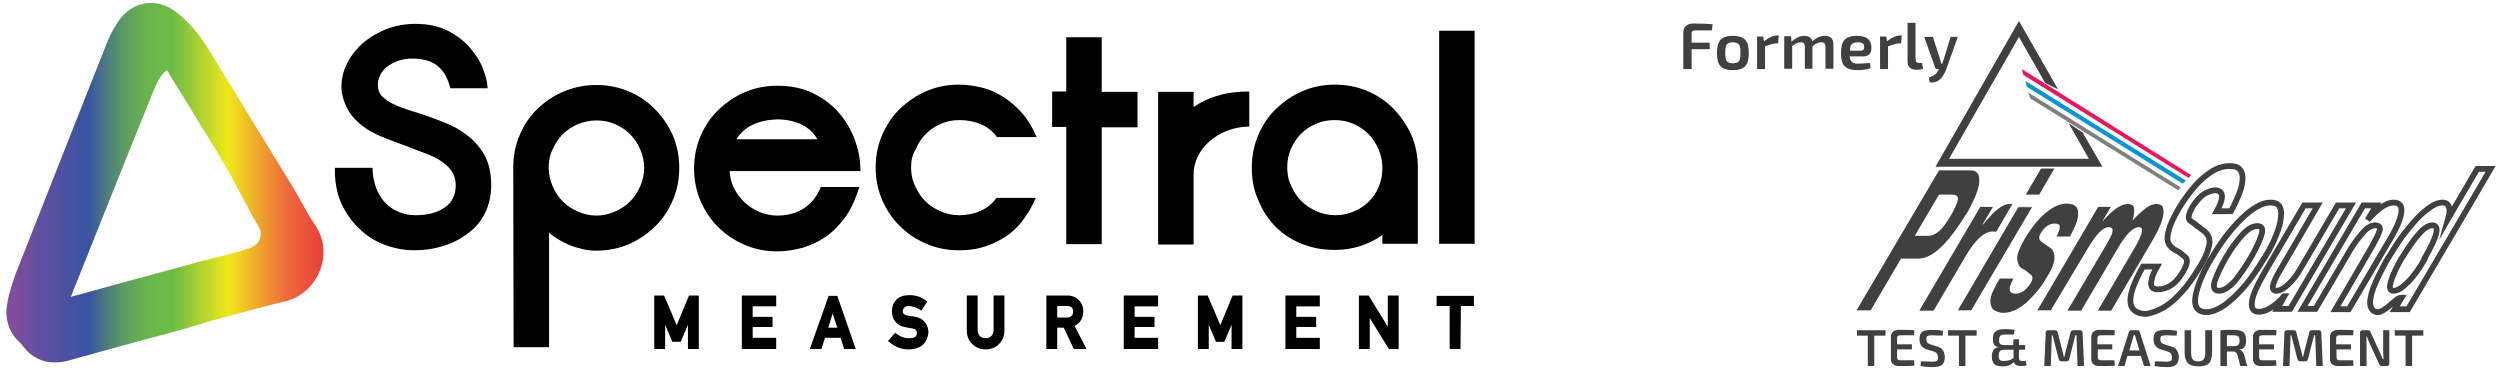 <?xml version="1.0" encoding="utf-8"?>
<!-- Generator: Adobe Illustrator 23.1.1, SVG Export Plug-In . SVG Version: 6.00 Build 0)  -->
<svg version="1.1" id="Layer_1" xmlns="http://www.w3.org/2000/svg" xmlns:xlink="http://www.w3.org/1999/xlink" x="0px" y="0px"
	 width="691.2px" height="102.4px" viewBox="0 0 691.2 102.4" style="enable-background:new 0 0 691.2 102.4;" xml:space="preserve"
	>
<style type="text/css">
	.st0{fill-rule:evenodd;clip-rule:evenodd;fill:url(#SVGID_1_);}
	.st1{fill:#231F20;}
	.st2{fill:#404040;}
	.st3{fill:#808080;}
	.st4{fill:#0094D9;}
	.st5{fill:#EC145A;}
	.st6{fill:#404040;stroke:#404040;stroke-width:1.597;stroke-miterlimit:10;}
	.st7{fill:none;stroke:#404040;stroke-width:1.597;stroke-miterlimit:10;}
</style>
<linearGradient id="SVGID_1_" gradientUnits="userSpaceOnUse" x1="1.773" y1="53.5" x2="89.439" y2="53.5" gradientTransform="matrix(1 0 0 -1 0 104)">
	<stop  offset="0" style="stop-color:#854C9D"/>
	<stop  offset="0.172" style="stop-color:#4F51A1"/>
	<stop  offset="0.26" style="stop-color:#3953A3"/>
	<stop  offset="0.274" style="stop-color:#3F5E99"/>
	<stop  offset="0.322" style="stop-color:#4F807B"/>
	<stop  offset="0.371" style="stop-color:#5C9B63"/>
	<stop  offset="0.42" style="stop-color:#66AE52"/>
	<stop  offset="0.471" style="stop-color:#6BB948"/>
	<stop  offset="0.526" style="stop-color:#6DBD45"/>
	<stop  offset="0.699" style="stop-color:#EFE81B"/>
	<stop  offset="0.888" style="stop-color:#ED693C"/>
	<stop  offset="1" style="stop-color:#E83E39"/>
</linearGradient>
<path class="st0" d="M15,100.2c-3.4,0-6.3-1.5-8.5-4.3c-0.5-0.6-0.6-0.8-1.6-1.8l-0.4-0.4c-2-2.2-2.9-5.1-2.7-8.4l0.4-2.5
	c0.7-3.3,2.2-7.2,2.2-7.3c8.9-22.6,17.2-43.5,25.3-64c0.9-2.3,2.2-4.5,3.6-6.4c2.1-2.7,5.2-4.3,8.4-4.3c2.5,0,4.9,0.9,7.1,2.6
	c4.4,3.4,7.2,7.5,9.4,11.1c4,6.6,8.1,13.2,12.1,19.8l0.3,0.5c3.3,5.3,6.5,10.7,9.8,16c1.1,1.7,2,3.5,3,5.2c1.2,2.2,2.5,4.5,3.9,6.5
	c2.4,3.7,2.8,8.2,1.1,12.4c-1.7,4.3-5.3,7.4-9.5,8.4c-5,1.2-10.1,2.6-15,3.9c-1.8,0.5-3.7,1-5.5,1.5L50,91.2
	c-10.2,2.7-20.7,5.6-31.1,8.5C17.5,100.1,16.2,100.2,15,100.2z M46.1,19.5c-0.1,0-0.4,0.2-0.8,0.6c-0.9,1-1.9,2.5-2.6,4.4
	C34.8,43.9,27,63.6,19.6,82c0,0,0,0.1-0.1,0.1c12-3.3,23.9-6.6,35.9-9.8c1.7-0.5,3.3-0.9,5-1.3h0.1c2.8-0.7,5.6-1.4,8.3-2.3
	c1.1-0.4,2.6-1.1,3.1-2.8c0.4-1.2,0.2-2.5-0.6-3.6c-0.5-0.7-1.1-1.8-3.6-6.5c-2.2-4.2-5.3-10-7.2-13c-1.4-2.3-2.8-4.7-4.3-7
	c-3.1-5.1-6.3-10.4-9.5-15.5C46.6,19.8,46.2,19.5,46.1,19.5z"/>
<g>
	<g>
		<path class="st1" d="M181.3,82.2h1.9l3.8,8.9l3.7-8.9h1.9V96h-2v-8.6l0,0l-2.8,6.6h-1.7l-2.8-6.6l0,0V96h-2L181.3,82.2L181.3,82.2
			z"/>
		<path d="M193.2,96.5h-3v-6.7l-2,4.7h-2.3l-2-4.7v6.7h-3V81.7h2.7l3.5,8.2l3.4-8.2h2.7L193.2,96.5L193.2,96.5z"/>
	</g>
	<g>
		<path class="st1" d="M205.6,82.2h8.5v2h-6.5v3.9h5.5V90h-5.5v4h6.5v2h-8.5V82.2z"/>
		<path d="M214.6,96.5h-9.5V81.7h9.5v3h-6.5v2.9h5.5v2.8h-5.5v3h6.5V96.5z"/>
	</g>
	<g>
		<path class="st1" d="M232.8,92.9h-5l-1,3.1h-2.1l4.8-13.7h1.7L236,96h-2.1L232.8,92.9z M232.2,91.1l-1.9-6l0,0l-1.9,6H232.2z"/>
		<path d="M236.6,96.5h-3.2l-1-3.1h-4.3l-1,3.1h-3.2l5.2-14.7h2.4L236.6,96.5z M229,90.6h2.5l-1.3-3.9L229,90.6z"/>
	</g>
	<g>
		<path class="st1" d="M247.5,92.6c1.1,0.9,2.3,1.4,3.8,1.4c1.7,0,2.6-0.7,2.6-1.9c0-1-0.6-1.6-1.7-1.8c-0.5-0.1-1.1-0.2-1.8-0.3
			c-1.1-0.2-2-0.6-2.6-1.3c-0.6-0.7-0.9-1.5-0.9-2.5c0-1.2,0.4-2.2,1.2-2.9c0.7-0.7,1.8-1.1,3.2-1.1c1.7,0,3.1,0.5,4.3,1.4l-1.1,1.7
			c-1-0.7-2.1-1-3.3-1.1c-0.6,0-1.1,0.2-1.6,0.5c-0.4,0.3-0.7,0.8-0.7,1.5c0,0.4,0.1,0.8,0.4,1.1c0.3,0.3,0.8,0.6,1.4,0.7
			c0.4,0.1,0.9,0.1,1.5,0.2c1.2,0.2,2.2,0.6,2.8,1.4c0.6,0.7,0.9,1.6,0.9,2.6c-0.1,2.6-1.6,4-4.7,4c-2,0-3.7-0.6-5.1-1.9L247.5,92.6
			z"/>
		<path d="M251.3,96.6c-2.1,0-3.9-0.7-5.4-2l-0.4-0.3l2-2.3l0.4,0.3c1,0.8,2.1,1.2,3.5,1.2c1.9,0,2.1-0.8,2.1-1.4
			c0-0.5-0.1-1.1-1.3-1.3c-0.5-0.1-1.1-0.2-1.7-0.3c-1.3-0.2-2.2-0.7-2.9-1.5s-1-1.8-1-2.9c0-1.3,0.4-2.4,1.3-3.3
			c0.8-0.8,2-1.2,3.5-1.2c1.8,0,3.3,0.5,4.6,1.5l0.4,0.3l-1.7,2.5l-0.4-0.3c-0.9-0.6-1.9-0.9-3-1c-0.5,0-0.9,0.1-1.2,0.4
			c-0.3,0.2-0.5,0.6-0.5,1.1c0,0.3,0.1,0.5,0.3,0.7s0.6,0.4,1.2,0.5c0.3,0.1,0.8,0.1,1.5,0.2c1.4,0.2,2.4,0.7,3.1,1.6
			c0.7,0.8,1,1.8,1,2.9C256.4,94.1,255.4,96.5,251.3,96.6z"/>
	</g>
	<g>
		<path class="st1" d="M267.8,82.2h2v8.9c0,0.9,0.3,1.6,0.8,2.1s1.1,0.8,1.9,0.8s1.4-0.3,1.9-0.8s0.8-1.2,0.8-2.1v-8.9h2v9.1
			c0,1.4-0.5,2.6-1.4,3.4c-0.9,0.9-2,1.3-3.4,1.3c-1.3,0-2.4-0.5-3.3-1.3s-1.4-2-1.4-3.4v-9.1H267.8z"/>
		<path d="M272.5,96.6c-1.5,0-2.7-0.5-3.7-1.5c-1-0.9-1.5-2.2-1.5-3.8v-9.6h3v9.4c0,0.8,0.2,1.4,0.6,1.8s0.9,0.6,1.6,0.6
			s1.2-0.2,1.6-0.6s0.6-1,0.6-1.8v-9.4h3v9.6c0,1.6-0.5,2.9-1.5,3.8C275.3,96.1,274,96.6,272.5,96.6z"/>
	</g>
	<g>
		<path class="st1" d="M289.8,82.2h5.2c1.1,0,2,0.3,2.7,0.9c0.8,0.7,1.3,1.7,1.3,2.9c0,1.9-0.9,3.1-2.6,3.8l3.1,6.1h-2.4l-2.8-5.9
			h-2.6v6h-2L289.8,82.2L289.8,82.2z M291.9,88.3h3.1c0.8,0,1.3-0.2,1.7-0.7c0.4-0.4,0.6-0.9,0.6-1.5c0-0.7-0.2-1.2-0.7-1.6
			c-0.3-0.3-0.8-0.4-1.5-0.4h-3.2V88.3z"/>
		<path d="M300.4,96.5h-3.5l-2.8-5.9h-1.8v5.9h-3V81.7h5.7c1.2,0,2.2,0.3,3,1c0.9,0.8,1.5,1.9,1.5,3.3c0,1.9-0.8,3.3-2.4,4.1
			L300.4,96.5z M292.4,87.8h2.6c0.6,0,1-0.2,1.3-0.5s0.4-0.7,0.4-1.2s-0.2-0.9-0.5-1.2c-0.3-0.2-0.7-0.3-1.2-0.3h-2.7v3.2H292.4z"/>
	</g>
	<g>
		<path class="st1" d="M311.2,82.2h8.5v2h-6.5v3.9h5.5V90h-5.5v4h6.5v2h-8.5V82.2z"/>
		<path d="M320.2,96.5h-9.5V81.7h9.5v3h-6.5v2.9h5.5v2.8h-5.5v3h6.5V96.5z"/>
	</g>
	<g>
		<path class="st1" d="M331.6,82.2h1.9l3.8,8.9l3.7-8.9h1.9V96h-2v-8.6l0,0l-2.8,6.6h-1.7l-2.8-6.6l0,0V96h-2V82.2z"/>
		<path d="M343.5,96.5h-3v-6.7l-2,4.7h-2.3l-2-4.7v6.7h-3V81.7h2.7l3.5,8.2l3.4-8.2h2.7L343.5,96.5L343.5,96.5z"/>
	</g>
	<g>
		<path class="st1" d="M355.9,82.2h8.5v2h-6.5v3.9h5.5V90h-5.5v4h6.5v2h-8.5V82.2z"/>
		<path d="M364.9,96.5h-9.5V81.7h9.5v3h-6.5v2.9h5.5v2.8h-5.5v3h6.5V96.5z"/>
	</g>
	<g>
		<path class="st1" d="M376.2,82.2h1.9l6,9.8l0,0v-9.8h2V96h-1.9l-6-9.8l0,0V96h-2V82.2z"/>
		<path d="M386.7,96.5H384l-5.3-8.6v8.6h-3V81.7h2.7l5.3,8.6v-8.6h3V96.5z"/>
	</g>
	<g>
		<path class="st1" d="M401.3,84.1h-3.6v-1.8h9.3v1.8h-3.6V96h-2L401.3,84.1L401.3,84.1z"/>
		<path d="M403.8,96.5h-3V84.6h-3.6v-2.8h10.3v2.8h-3.6L403.8,96.5L403.8,96.5z"/>
	</g>
</g>
<g>
	<path d="M126,51.2c0-1.5-0.4-2.8-1.1-3.9c-0.8-1.1-1.8-2-3-2.8s-2.7-1.5-4.3-2.1c-1.6-0.6-3.2-1.2-4.9-1.9c-2-0.7-4.5-1.6-7.4-2.8
		s-5.3-2.8-7.2-4.8c-1.9-2-3.1-4.5-3.6-7.4c-0.3-2.5,0.1-4.9,1.1-7.2s2.5-4.3,4.4-6.1c1.9-1.7,4.2-3.1,6.7-4.1
		c2.6-1,5.3-1.5,8.2-1.5c3.6,0,6.6,0.7,9.1,2s4.5,2.9,6.1,4.8c1.6,1.9,2.8,3.8,3.5,5.8c0.8,2.1,1.2,3.8,1.2,5.2h-10.3
		c-0.6-2.5-1.6-4.5-3.2-5.9c-1.5-1.4-3.8-2.2-6.7-2.3c-1.7-0.1-3.2,0.2-4.5,0.6c-1.3,0.5-2.5,1.1-3.4,1.9s-1.5,1.7-1.9,2.8
		c-0.4,1-0.4,2.1-0.2,3.2c0.2,0.8,0.6,1.6,1.3,2.2c0.7,0.6,1.5,1.2,2.5,1.7s2.1,1,3.4,1.4c1.3,0.5,2.6,0.9,4,1.3
		c2.4,0.8,4.7,1.6,7.1,2.6c2.4,0.9,4.5,2.1,6.4,3.6s3.5,3.3,4.7,5.5s1.8,4.9,1.8,8.2c0,2.9-0.6,5.4-1.7,7.7
		c-1.1,2.3-2.7,4.1-4.7,5.6s-4.2,2.7-6.8,3.5c-2.6,0.8-5.2,1.2-8,1.2s-5.5-0.5-8.2-1.5s-5-2.5-7.1-4.5s-3.7-4.3-5-7.1
		c-1.2-2.8-1.8-6-1.7-9.7H103c0,1.7,0.3,3.4,0.8,5s1.3,3,2.3,4.2s2.2,2.1,3.7,2.8s3.1,1.1,5,1.1c3.4,0,6.1-0.7,8.1-2.1
		C125,56,126,53.9,126,51.2z"/>
	<path d="M141.9,46.4c0-3.3,0.6-6.3,1.8-9.1s2.8-5.2,4.9-7.2c2.1-2,4.5-3.7,7.3-4.8c2.8-1.2,5.8-1.8,9-1.8s6.2,0.6,9,1.8
		c2.8,1.2,5.2,2.8,7.2,4.9c2,2,3.7,4.5,4.9,7.2c1.2,2.8,1.8,5.8,1.8,9s-0.6,6.2-1.8,9s-2.8,5.2-4.9,7.2c-2.1,2.1-4.5,3.7-7.2,4.9
		c-2.8,1.2-5.8,1.8-9,1.8c-1.2,0-2.5-0.1-3.7-0.4s-2.4-0.6-3.6-1.1c-1.1-0.4-2.2-1-3.2-1.6s-1.9-1.2-2.6-1.9V96H142L141.9,46.4
		L141.9,46.4z M151.7,46.4c0,1.8,0.4,3.5,1.1,5.1c0.7,1.6,1.6,3,2.8,4.2s2.6,2.1,4.2,2.8c1.6,0.7,3.3,1.1,5.1,1.1s3.5-0.4,5.1-1.1
		c1.6-0.7,3-1.6,4.2-2.8s2.1-2.6,2.8-4.2c0.7-1.6,1.1-3.3,1.1-5.1s-0.4-3.5-1.1-5.1c-0.7-1.6-1.6-3-2.8-4.2s-2.6-2.1-4.2-2.8
		c-1.6-0.7-3.3-1-5.1-1s-3.5,0.4-5.1,1c-1.6,0.7-3,1.6-4.2,2.8s-2.1,2.6-2.8,4.2C152,42.9,151.7,44.6,151.7,46.4z"/>
	<path d="M201.7,47c0.1,1.7,0.4,3.4,1.2,4.9c0.7,1.5,1.7,2.8,2.9,4c1.2,1.1,2.6,2,4.1,2.7c1.6,0.6,3.2,1,5,1c2.9,0,5.4-0.7,7.5-2.1
		c2.1-1.4,3.6-3.4,4.5-5.8h10.7c-1,3.2-2.2,5.9-3.8,8.2c-1.6,2.2-3.4,4.1-5.4,5.5s-4.2,2.4-6.5,3.1c-2.3,0.6-4.7,1-7,1
		c-3.2,0-6.2-0.6-9-1.8c-2.8-1.2-5.2-2.8-7.3-4.9c-2.1-2-3.7-4.5-4.9-7.2c-1.2-2.8-1.8-5.8-1.8-9s0.6-6.2,1.8-9s2.8-5.2,4.9-7.2
		c2.1-2,4.5-3.7,7.3-4.9c2.8-1.2,5.8-1.8,9-1.8c3.5,0,6.7,0.6,9.5,1.9s5.2,3,7.2,5.2s3.5,4.7,4.6,7.5s1.7,5.8,1.7,9h-36.2V47z
		 M226,38.5c-2.1-3.6-5.8-5.4-11.1-5.5c-5.4,0.2-9.1,2-11.3,5.5H226z"/>
	<path d="M251.9,46.3c0,1.8,0.3,3.5,1.1,5.1c0.7,1.6,1.6,3,2.8,4.2s2.6,2.1,4.2,2.8s3.3,1.1,5.1,1.1c2.2,0,4.2-0.4,6-1.2
		s3.3-2,4.4-3.6h10.9c-1.1,2.5-2.4,4.7-3.9,6.6c-1.5,1.9-3.2,3.4-5.1,4.5c-1.9,1.2-3.8,2-5.9,2.6s-4.2,0.8-6.4,0.8
		c-3.2,0-6.2-0.6-9-1.8c-2.8-1.2-5.2-2.8-7.3-4.9c-2.1-2-3.7-4.5-4.9-7.2c-1.2-2.8-1.8-5.8-1.8-9s0.6-6.2,1.8-9s2.8-5.2,4.9-7.2
		c2.1-2,4.5-3.7,7.3-4.9c2.8-1.2,5.8-1.8,9-1.8c2.1,0,4.2,0.3,6.3,0.8c2.1,0.5,4.1,1.4,6,2.6s3.6,2.7,5.2,4.5s2.9,4,4,6.6h-11
		c-1.2-1.7-2.8-2.9-4.5-3.6c-1.8-0.7-3.7-1.1-5.8-1.1c-1.8,0-3.5,0.3-5.1,1s-3,1.6-4.2,2.8c-1.2,1.2-2.1,2.6-2.8,4.2
		C252.2,42.8,251.9,44.5,251.9,46.3z"/>
	<path d="M290.9,35.1v-9.8h3.9v-15h9.8v15.1h9.9v9.8h-9.9v32.3h-9.8V35.1H290.9z"/>
	<path d="M320.2,25.4h9.8v4.2c2-1.4,4.3-2.5,6.9-3.2c2.6-0.8,5.4-1.1,8.5-1.1V35c-2.1,0-4.1,0.4-6,1.1c-1.9,0.7-3.5,1.7-4.9,2.9
		s-2.5,2.6-3.3,4.2c-0.8,1.6-1.2,3.3-1.2,5.1v19.3h-9.8V25.4z"/>
	<path d="M346.1,46.3c0-3.2,0.6-6.2,1.8-9c1.2-2.8,2.8-5.2,4.9-7.2s4.5-3.7,7.3-4.9c2.8-1.2,5.8-1.8,9-1.8s6.2,0.6,9,1.8
		c2.8,1.2,5.2,2.8,7.2,4.9s3.7,4.5,4.9,7.2c1.2,2.8,1.8,5.8,1.8,9v21.1h-9.8V65c-3.9,2.7-8.3,4.1-13.1,4.1c-3.5,0-6.6-0.6-9.5-1.8
		c-2.8-1.2-5.2-2.8-7.2-4.9s-3.5-4.5-4.6-7.3C346.6,52.5,346.1,49.5,346.1,46.3z M355.9,46.3c0,1.8,0.3,3.5,1.1,5.1
		c0.7,1.6,1.6,3,2.8,4.2c1.2,1.2,2.6,2.1,4.2,2.8s3.3,1.1,5.1,1.1c1.8,0,3.5-0.3,5.1-1c1.6-0.6,3-1.6,4.2-2.7
		c1.2-1.2,2.2-2.6,2.8-4.2c0.7-1.6,1-3.4,1-5.3c0-1.8-0.4-3.5-1.1-5.1s-1.6-3-2.8-4.2c-1.2-1.2-2.6-2.1-4.2-2.8s-3.3-1-5.1-1
		c-1.8,0-3.5,0.3-5.1,1s-3,1.6-4.2,2.8s-2.1,2.6-2.8,4.2S355.9,44.5,355.9,46.3z"/>
	<path d="M397.9,8.5h9.8v58.9h-9.8V8.5z"/>
</g>
<g>
	<path class="st2" d="M546.8,48c-0.4-0.6-1-0.9-1.9-0.9h-8.8l-22.8,38.7h3.9l8.4-14.3h4.7c2.2,0,4.4-1.2,6.7-3.5
		c2.2-2.2,4.3-5.1,6.4-8.5c0.1-0.1,0.2-0.3,0.3-0.4c0.4-0.6,0.7-1.2,1-1.8c0.5-1,1-2,1.4-2.9c0.6-1.5,1-2.7,1.1-3.8
		C547.3,49.4,547.2,48.5,546.8,48z M539.4,59.5c-0.6,1.1-1.3,2.1-1.9,2.9c-0.6,0.8-1.2,1.4-1.9,1.9c-0.7,0.5-1.5,0.9-2.4,0.9h-3.8
		l6.7-11.4h3.3c1.4,0,2.1,0.4,1.9,1.4c-0.1,0.5-0.3,1.2-0.7,2C540.3,57.9,539.9,58.7,539.4,59.5z"/>
	<path class="st2" d="M530.7,85.8l16.8-28.6h3.5l-2.9,4.9l0.2-0.1c1-1.1,1.8-2.1,2.5-2.8c0.7-0.7,1.5-1.4,2.3-1.9
		c0.8-0.6,1.7-0.9,2.5-0.9c0.1,0,0.3,0,0.4,0c0.2,0,0.3,0,0.4,0l-4.5,7.7c-0.2-0.1-0.5-0.1-1-0.1c-2.3,0-4.8,2.3-7.5,6.9l-8.8,15
		H530.7z"/>
	<g>
		<g>
			<polygon class="st2" points="558,57.3 558.1,57.2 561.8,57.2 561.8,57.3 			"/>
			<polygon class="st2" points="560.1,53.8 564.3,46.6 568,46.6 563.8,53.8 			"/>
			<polygon class="st2" points="558,57.3 541.3,85.8 545,85.8 561.8,57.3 			"/>
		</g>
	</g>
	<path class="st2" d="M552.9,77h3.8c-1.6,2.8-1.4,4.2,0.6,4.2c0.8,0,1.6-0.3,2.4-0.9c0.7-0.6,1.3-1.3,1.8-2.1c0.6-1,0.6-1.9-0.2-2.4
		c-0.7-0.6-1.4-1.2-2.3-1.6c-0.8-0.5-1.1-1.4-1.3-2.6c-0.1-1.2,0.7-3.1,2.1-5.6c1.1-1.8,2.2-3.4,3.5-4.9c1.3-1.5,2.6-2.6,4-3.5
		c1.3-0.8,2.7-1.3,4-1.3c1.7,0,2.7,0.5,3.1,1.5c0.3,1.1,0.2,2.2-0.2,3.5c-0.5,1.4-1.2,2.8-1.9,4.1h-3.7c0.6-1.2,0.9-2.1,0.9-2.7
		c0-0.6-0.5-0.9-1.4-0.9c-1.5,0-2.8,0.9-3.9,2.7c-0.6,1-0.5,1.8,0.2,2.3c0.7,0.5,1.4,1.1,2.3,1.6c0.8,0.5,1.3,1.4,1.3,2.6
		c0.1,1.3-0.5,3.1-2,5.5c-1.2,2.1-2.5,3.9-4,5.4c-1.4,1.6-2.8,2.7-4.2,3.5c-1.3,0.7-2.7,1.1-3.9,1.1c-0.9,0-1.7-0.3-2.3-0.6
		c-0.7-0.3-1-0.9-1.2-1.7c-0.2-0.8-0.1-1.8,0.3-3C551.2,80.1,551.9,78.6,552.9,77z"/>
	<path class="st2" d="M563.3,85.8l16.8-28.6h3.5l-2.4,4.1l0.1-0.1c2.8-3.2,5.1-4.8,7-4.8c1,0,1.6,0.4,1.7,1.1c0.2,0.7,0,1.9-0.4,3.5
		c1.4-1.6,2.6-2.6,3.6-3.4c1.1-0.8,2-1.2,3-1.2c1.1,0,1.8,0.4,1.9,1.4c0.2,0.9,0,2.1-0.5,3.6c-0.5,1.4-1.3,3-2.2,4.6l-11.7,19.9
		h-3.7l10.2-17.4c2.2-3.8,2.6-5.7,1.2-5.7c-1.6,0-3.6,1.9-5.9,5.9l-10.1,17.2h-3.8l10.2-17.3c0.7-1.2,1.3-2.3,1.7-3
		c0.4-0.8,0.6-1.5,0.6-2c-0.1-0.5-0.4-0.8-1.1-0.8c-1.5,0-3.4,1.9-5.6,5.6L567,85.8H563.3z"/>
	<polygon class="st3" points="602.2,52.6 602.9,51.8 560.8,25.6 561.3,27.2 	"/>
	<polygon class="st4" points="560.4,24 560,22.4 604.3,49.9 603.5,50.8 	"/>
	<polygon class="st5" points="559,19.1 559.4,20.7 605.1,49.2 605.8,48.4 	"/>
	<polygon class="st6" points="574.3,36.6 575.2,37.2 579.9,45.3 536.5,45.3 558.2,7.4 567,22.8 566,22.3 558.2,8.6 537.5,44.7 
		578.9,44.7 	"/>
	<g>
		<path class="st7" d="M592.5,73.7h3.9c-0.8,1.4-1.4,2.7-1.5,3.6c-0.3,1-0.2,1.6,0.1,2.1c0.3,0.4,0.8,0.6,1.5,0.6
			c2.8,0,5.2-1.6,7-4.8c0.6-1,1-1.9,1.1-2.5c0.1-0.6,0-1.1-0.2-1.4c-0.3-0.3-0.7-0.6-1.4-1.2c-0.5-0.4-1-0.7-1.3-0.8
			c-1-0.5-1.7-1.2-2.1-1.9c-0.4-0.8-0.5-1.9,0-3.6c0.3-1.5,1.3-3.6,2.8-6.2c1.4-2.3,2.9-4.4,4.5-6.2c1.6-1.8,3.2-3.1,4.8-4.1
			c1.7-1,3.3-1.4,4.8-1.4c1.4,0,2.4,0.4,2.9,1.1c0.6,0.8,0.7,1.8,0.6,3c-0.1,1.2-0.5,2.6-1.1,4c-0.6,1.5-1.3,3-2.1,4.4h-3.9
			c2.1-3.8,1.9-5.8-0.6-5.8c-0.9,0.1-1.9,0.4-3,1.1c-1,0.7-2,1.8-3,3.3c-1.2,2.1-1.5,3.4-0.8,4c0.7,0.5,1.4,0.9,1.9,1.4
			c0.6,0.4,1,0.7,1.3,1c1,0.6,1.7,1.4,2,2.2c0.3,0.8,0.3,1.9-0.2,3.3c-0.3,1.3-1.2,3.1-2.5,5.2c-1.6,2.6-3.2,4.9-4.8,6.6
			c-1.6,1.8-3.1,3.1-4.5,4c-1.3,0.8-2.4,1.3-3.4,1.6c-0.9,0.3-1.6,0.5-2.2,0.5C587.9,86.5,587.6,82.3,592.5,73.7z"/>
		<path class="st7" d="M630.3,57.2c-0.1-0.1-0.1-0.1-0.1-0.2c-0.5-0.7-1.3-1-2.4-1c-1.3,0-2.5,0.4-3.9,1.2c-0.1,0-0.1,0.1-0.2,0.1
			c-1.3,0.8-2.7,1.9-4.1,3.3c-1.4,1.4-2.8,3-4.2,4.8c-1.4,1.9-2.7,3.8-3.9,5.9c0,0.1-0.1,0.1-0.1,0.1c-1.5,2.5-2.7,4.9-3.5,7.2
			c-0.8,2.3-1.2,4.2-0.9,5.6c0.3,1.3,1.3,2.1,3,2.1c1.5,0,3.2-0.7,5-1.9c1.9-1.4,3.7-3.1,5.7-5.4c1.9-2.3,3.6-4.8,5.3-7.6
			c0-0.1,0.1-0.1,0.1-0.1c1.4-2.3,2.5-4.4,3.2-6.3c0.8-1.9,1.2-3.5,1.3-4.8C630.8,58.9,630.7,58,630.3,57.2z M617.8,77.8
			c-1.6,1.7-3,2.6-4.3,2.6c-1.3,0-1.7-0.9-1.2-2.6c0.6-1.8,1.6-3.9,3-6.4c0,0,0,0,0,0c1.4-2.4,2.9-4.5,4.5-6.3
			c1.6-1.8,3-2.6,4.3-2.6c1.3,0,1.7,0.8,1.1,2.6c-0.6,1.8-1.6,3.9-3,6.3c0,0,0,0,0,0C620.8,73.8,619.3,75.9,617.8,77.8z"/>
		<path class="st7" d="M650,56.8l-16.8,28.6h-3.6l2-3.5h-0.1c-1.2,1.4-2.5,2.5-3.7,3.2c-1.1,0.7-2.2,1.1-3.2,1.1
			c-1.5,0-2.2-0.8-2-2.6c0.1-1.7,1.3-4.4,3.3-7.9l11.1-18.9h3.8L630.2,75c-2.1,3.6-2.4,5.4-0.8,5.4c0.5,0,1.1-0.2,1.8-0.6
			c0.7-0.4,1.5-1.2,2.4-2.1c0.9-1,1.8-2.3,2.7-3.9l10-17H650z"/>
		<path class="st7" d="M636.6,85.4l16.8-28.6h3.6l-2.4,4h0c2.9-3.2,5.2-4.8,7.2-4.8c1,0,1.7,0.4,2,1.1c0.3,0.8,0.2,1.9-0.3,3.4
			c-0.4,1.4-1.3,3.2-2.4,5.1l-11.7,19.9h-3.7L655.9,68c1-1.8,1.7-3.2,2-4.2c0.3-0.9-0.1-1.5-1.2-1.5c-1,0-2.2,0.6-3.3,1.9
			c-1.2,1.3-2.4,2.9-3.5,4.7l-9.7,16.5H636.6z"/>
		<path class="st7" d="M684.9,46.7l-6.2,10.6l-1.8,3.1h0c0.4-1.4,0.4-2.4,0.2-3.1c-0.2-0.8-0.8-1.3-1.8-1.3c-1,0-2.1,0.4-3.3,1.2
			c0,0-0.1,0-0.1,0.1c-1.2,0.8-2.5,1.9-3.8,3.3c-1.3,1.4-2.6,3-3.9,4.7c-1.3,1.8-2.5,3.7-3.7,5.7c-0.1,0.1-0.2,0.3-0.3,0.4
			c-1.8,3.2-3.1,5.9-4,8.1c-0.8,2.3-1.1,4-0.8,5.1c0.3,1.1,1,1.7,2.1,1.7c0.4,0,0.9-0.2,1.4-0.5c0.5-0.3,1.2-0.8,1.9-1.4
			c0.8-0.7,1.5-1.3,1.9-1.6c0.4-0.3,0.9-0.5,1.2-0.5h0.1l-1.9,3.2h3.7l8.3-14.1l8.3-14.1l6.2-10.6H684.9z M670.2,71.9
			c-0.9,1.6-1.8,2.9-2.8,4.2c-1,1.3-2,2.3-3,3.1c-1,0.8-1.8,1.2-2.6,1.2c-1.1,0-1.3-0.9-0.7-2.8c0.6-1.9,1.6-3.9,2.9-6.2
			c0,0,0.1-0.1,0.1-0.1c1.6-2.6,3.1-4.8,4.5-6.4c1.5-1.8,2.8-2.6,3.9-2.6c2.1,0,1.4,3-2.1,9C670.5,71.5,670.4,71.7,670.2,71.9z"/>
	</g>
	<g>
		<path class="st2" d="M521.3,92.8h-3.1v8.4h-1.8v-8.4h-3v-1.5h7.9V92.8z"/>
		<path class="st2" d="M529.2,99.7l0.1,1.4c-0.9,0.1-2.3,0.1-4.4,0.1c-0.7,0-1.2-0.2-1.5-0.5c-0.4-0.3-0.6-0.8-0.6-1.4v-6.2
			c0-0.6,0.2-1,0.6-1.4c0.4-0.3,0.9-0.5,1.5-0.5c2,0,3.5,0,4.4,0.1l-0.1,1.4h-3.9c-0.3,0-0.4,0.1-0.6,0.2c-0.1,0.1-0.2,0.3-0.2,0.6
			v1.7h4.1v1.4h-4.1v2.2c0,0.3,0.1,0.5,0.2,0.6c0.1,0.1,0.3,0.2,0.6,0.2H529.2z"/>
		<path class="st2" d="M534.7,97.2l-2-0.6c-0.7-0.2-1.2-0.6-1.5-1c-0.3-0.5-0.5-1.1-0.5-1.8c0-1.1,0.3-1.8,0.8-2.1s1.4-0.5,2.6-0.5
			c1.2,0,2.3,0.1,3.1,0.3l-0.1,1.3c-1.1,0-2.1-0.1-2.9-0.1c-0.7,0-1.1,0.1-1.3,0.2c-0.2,0.1-0.3,0.4-0.3,0.9c0,0.4,0.1,0.7,0.2,0.9
			c0.2,0.2,0.4,0.3,0.9,0.5l1.9,0.6c0.8,0.2,1.3,0.6,1.6,1.1c0.3,0.5,0.5,1.1,0.5,1.8c0,1.1-0.3,1.8-0.8,2.2
			c-0.5,0.4-1.4,0.6-2.7,0.6c-1.1,0-2.2-0.1-3.2-0.3l0.1-1.3c1.7,0,2.7,0.1,3.1,0.1c0.7,0,1.1-0.1,1.3-0.2s0.3-0.5,0.3-1
			c0-0.4-0.1-0.7-0.2-0.9C535.4,97.5,535.1,97.4,534.7,97.2z"/>
		<path class="st2" d="M546.5,92.8h-3.1v8.4h-1.8v-8.4h-3v-1.5h7.9V92.8z"/>
		<path class="st2" d="M560.1,99.8l0.2,1.2c-0.5,0.2-1,0.2-1.7,0.2c-1,0-1.6-0.4-1.8-1.1c-0.4,0.4-0.8,0.7-1.3,0.9
			c-0.5,0.2-1.1,0.3-1.8,0.3c-1.1,0-1.8-0.2-2.3-0.6c-0.4-0.4-0.7-1.1-0.7-2.1c0-0.8,0.2-1.4,0.5-1.9c0.3-0.4,0.8-0.7,1.5-0.7V96
			c-0.6-0.1-1-0.3-1.3-0.6c-0.3-0.4-0.4-0.9-0.4-1.7c0-0.6,0.1-1,0.2-1.4c0.1-0.3,0.4-0.6,0.7-0.8c0.3-0.2,0.7-0.3,1.1-0.4
			c0.4-0.1,1-0.1,1.7-0.1c0.9,0,1.7,0.1,2.3,0.2l-0.2,1.3c-0.4,0-1.2,0-2.2,0c-0.8,0-1.3,0.1-1.5,0.3s-0.4,0.6-0.4,1.2
			c0,0.6,0.1,0.9,0.3,1.1c0.2,0.2,0.6,0.3,1.2,0.3h2.4l0.1-1.6h1.5v1.6h1.7v1.3h-1.7V99c0,0.3,0.1,0.5,0.2,0.6
			c0.1,0.1,0.3,0.2,0.6,0.2H560.1z M556.7,96.7h-2.4c-0.6,0-1.1,0.1-1.3,0.3c-0.2,0.2-0.4,0.7-0.4,1.3c0,0.6,0.1,1,0.3,1.2
			c0.2,0.2,0.6,0.3,1.2,0.3c1.1,0,1.9-0.3,2.6-0.8V96.7z"/>
		<path class="st2" d="M573.2,91.3h1.9c0.4,0,0.7,0.2,0.7,0.7l0.4,9.2h-1.8l-0.3-8.5h-0.3l-1.7,6.6c-0.1,0.4-0.4,0.6-0.7,0.6H570
			c-0.4,0-0.7-0.2-0.8-0.6l-1.7-6.6h-0.2l-0.3,8.5h-1.8l0.4-9.2c0-0.5,0.3-0.7,0.7-0.7h1.9c0.4,0,0.6,0.2,0.7,0.6l1.4,5.4
			c0,0.1,0.1,0.5,0.3,1.3h0.2c0.1-0.6,0.2-1,0.3-1.4l1.4-5.4C572.6,91.5,572.8,91.3,573.2,91.3z"/>
		<path class="st2" d="M584.6,99.7l0.1,1.4c-0.9,0.1-2.3,0.1-4.4,0.1c-0.7,0-1.2-0.2-1.5-0.5c-0.4-0.3-0.6-0.8-0.6-1.4v-6.2
			c0-0.6,0.2-1,0.6-1.4c0.4-0.3,0.9-0.5,1.5-0.5c2,0,3.5,0,4.4,0.1l-0.1,1.4h-3.9c-0.3,0-0.4,0.1-0.6,0.2c-0.1,0.1-0.2,0.3-0.2,0.6
			v1.7h4.1v1.4H580v2.2c0,0.3,0.1,0.5,0.2,0.6c0.1,0.1,0.3,0.2,0.6,0.2H584.6z"/>
		<path class="st2" d="M591.9,98.4h-3.7l-0.8,2.8h-1.8l3-9.4c0.1-0.3,0.3-0.5,0.6-0.5h1.8c0.3,0,0.6,0.2,0.6,0.5l3,9.4h-1.8
			L591.9,98.4z M591.5,96.9l-1-3.4c-0.1-0.5-0.2-0.8-0.2-0.8h-0.4l-0.2,0.8l-1,3.4H591.5z"/>
		<path class="st2" d="M599.4,97.2l-2-0.6c-0.7-0.2-1.2-0.6-1.5-1c-0.3-0.5-0.5-1.1-0.5-1.8c0-1.1,0.3-1.8,0.8-2.1s1.4-0.5,2.6-0.5
			c1.2,0,2.3,0.1,3.1,0.3l-0.1,1.3c-1.1,0-2.1-0.1-2.9-0.1c-0.7,0-1.1,0.1-1.3,0.2c-0.2,0.1-0.3,0.4-0.3,0.9c0,0.4,0.1,0.7,0.2,0.9
			c0.2,0.2,0.4,0.3,0.9,0.5l1.9,0.6c0.8,0.2,1.3,0.6,1.6,1.1c0.3,0.5,0.5,1.1,0.5,1.8c0,1.1-0.3,1.8-0.8,2.2
			c-0.5,0.4-1.4,0.6-2.7,0.6c-1.1,0-2.2-0.1-3.2-0.3l0.1-1.3c1.7,0,2.7,0.1,3.1,0.1c0.7,0,1.1-0.1,1.3-0.2s0.3-0.5,0.3-1
			c0-0.4-0.1-0.7-0.2-0.9C600.1,97.5,599.8,97.4,599.4,97.2z"/>
		<path class="st2" d="M611.6,91.3v6c0,1.5-0.3,2.5-0.8,3.1c-0.6,0.6-1.5,0.9-2.9,0.9c-1.4,0-2.4-0.3-3-0.9
			c-0.6-0.6-0.9-1.7-0.9-3.1v-6h1.8v6c0,0.9,0.1,1.6,0.4,2c0.3,0.4,0.8,0.6,1.6,0.6c0.7,0,1.2-0.2,1.5-0.6c0.3-0.4,0.4-1,0.4-2v-6
			H611.6z"/>
		<path class="st2" d="M621.3,101.2h-1.9l-0.8-3.1c-0.2-0.6-0.6-0.9-1.1-0.9l-1.8,0v4h-1.8v-9.9c0.9-0.1,2.1-0.1,3.6-0.1
			c1.3,0,2.1,0.2,2.7,0.6c0.5,0.4,0.8,1.2,0.8,2.3c0,0.8-0.1,1.4-0.4,1.8c-0.3,0.4-0.8,0.7-1.4,0.7v0.1c0.3,0.1,0.6,0.2,0.8,0.5
			c0.2,0.2,0.4,0.6,0.5,1L621.3,101.2z M615.7,95.7h1.8c0.6,0,1.1-0.1,1.3-0.3c0.2-0.2,0.4-0.6,0.4-1.2c0-0.6-0.1-1-0.4-1.2
			c-0.2-0.2-0.7-0.3-1.3-0.3h-1.8V95.7z"/>
		<path class="st2" d="M629.3,99.7l0.1,1.4c-0.9,0.1-2.3,0.1-4.4,0.1c-0.7,0-1.2-0.2-1.5-0.5c-0.4-0.3-0.6-0.8-0.6-1.4v-6.2
			c0-0.6,0.2-1,0.6-1.4c0.4-0.3,0.9-0.5,1.5-0.5c2,0,3.5,0,4.4,0.1l-0.1,1.4h-3.9c-0.3,0-0.4,0.1-0.6,0.2c-0.1,0.1-0.2,0.3-0.2,0.6
			v1.7h4.1v1.4h-4.1v2.2c0,0.3,0.1,0.5,0.2,0.6c0.1,0.1,0.3,0.2,0.6,0.2H629.3z"/>
		<path class="st2" d="M639.2,91.3h1.9c0.4,0,0.7,0.2,0.7,0.7l0.4,9.2h-1.8l-0.3-8.5h-0.3l-1.7,6.6c-0.1,0.4-0.4,0.6-0.7,0.6h-1.4
			c-0.4,0-0.7-0.2-0.8-0.6l-1.7-6.6h-0.2l-0.3,8.5h-1.8l0.4-9.2c0-0.5,0.3-0.7,0.7-0.7h1.9c0.4,0,0.6,0.2,0.7,0.6l1.4,5.4
			c0,0.1,0.1,0.5,0.3,1.3h0.2c0.1-0.6,0.2-1,0.3-1.4l1.4-5.4C638.5,91.5,638.8,91.3,639.2,91.3z"/>
		<path class="st2" d="M650.6,99.7l0.1,1.4c-0.9,0.1-2.3,0.1-4.4,0.1c-0.7,0-1.2-0.2-1.5-0.5c-0.4-0.3-0.6-0.8-0.6-1.4v-6.2
			c0-0.6,0.2-1,0.6-1.4c0.4-0.3,0.9-0.5,1.5-0.5c2,0,3.5,0,4.4,0.1l-0.1,1.4h-3.9c-0.3,0-0.4,0.1-0.6,0.2c-0.1,0.1-0.2,0.3-0.2,0.6
			v1.7h4.1v1.4H646v2.2c0,0.3,0.1,0.5,0.2,0.6c0.1,0.1,0.3,0.2,0.6,0.2H650.6z"/>
		<path class="st2" d="M660.6,91.3v9.2c0,0.4-0.2,0.7-0.7,0.7h-1.4c-0.3,0-0.6-0.2-0.7-0.5l-2.8-6.1c-0.3-0.7-0.5-1.2-0.6-1.5h-0.2
			c0.1,0.4,0.1,0.9,0.1,1.5v6.6h-1.8v-9.2c0-0.4,0.2-0.7,0.7-0.7h1.4c0.2,0,0.3,0,0.5,0.1s0.2,0.2,0.3,0.4l2.7,5.9
			c0,0.1,0.1,0.3,0.3,0.7c0.2,0.4,0.3,0.7,0.4,0.9h0.2c0-0.6-0.1-1.1-0.1-1.6v-6.4H660.6z"/>
		<path class="st2" d="M670,92.8h-3.1v8.4h-1.8v-8.4h-3v-1.5h7.9V92.8z"/>
	</g>
	<g>
		<path class="st2" d="M473.3,8.4h-4.6c-0.4,0-0.7,0.1-0.8,0.2c-0.2,0.2-0.2,0.4-0.2,0.8v2.4h5v1.8h-5v5.5h-2.3V9
			c0-0.8,0.2-1.4,0.7-1.8c0.5-0.4,1.1-0.7,2-0.7c2.5,0,4.3,0.1,5.4,0.2L473.3,8.4z"/>
		<path class="st2" d="M479.1,9.9c1.6,0,2.7,0.4,3.4,1.1c0.7,0.7,1,1.9,1,3.7c0,1.7-0.3,2.9-1,3.6c-0.7,0.7-1.8,1.1-3.4,1.1
			c-1.6,0-2.8-0.4-3.4-1.1c-0.7-0.7-1-1.9-1-3.6c0-1.7,0.3-2.9,1-3.7C476.3,10.3,477.5,9.9,479.1,9.9z M479.1,11.7
			c-0.8,0-1.4,0.2-1.7,0.6c-0.3,0.4-0.4,1.2-0.4,2.3c0,1.1,0.1,1.9,0.4,2.3c0.3,0.4,0.9,0.6,1.7,0.6c0.8,0,1.4-0.2,1.7-0.6
			c0.3-0.4,0.4-1.2,0.4-2.3c0-1.2-0.1-1.9-0.4-2.3C480.4,11.9,479.9,11.7,479.1,11.7z"/>
		<path class="st2" d="M491.8,9.9l-0.2,2.1h-0.6c-0.6,0-1.6,0.3-3,0.8v6.3h-2.2v-9h1.7l0.2,1.3c1.3-1,2.5-1.6,3.7-1.6H491.8z"/>
		<path class="st2" d="M495.2,10.2l0.1,1.3c1.2-1,2.4-1.6,3.5-1.6c1.2,0,2,0.5,2.3,1.5c1.1-1,2.3-1.5,3.4-1.5c0.8,0,1.4,0.2,1.8,0.6
			c0.4,0.4,0.6,1,0.6,1.8v6.7h-2.2v-6c0-0.5-0.1-0.8-0.3-1c-0.2-0.2-0.4-0.3-0.9-0.3c-0.4,0-0.7,0.1-1,0.2c-0.3,0.1-0.8,0.4-1.4,0.9
			v6.2h-2.1v-6c0-0.5-0.1-0.8-0.2-1c-0.2-0.2-0.5-0.3-0.9-0.3c-0.3,0-0.7,0.1-1,0.2c-0.3,0.1-0.8,0.4-1.4,0.8v6.3h-2.2v-9H495.2z"/>
		<path class="st2" d="M515.1,15.6h-3.7c0.1,0.8,0.3,1.3,0.7,1.6c0.4,0.3,0.9,0.4,1.7,0.4c0.9,0,2-0.1,3.2-0.2l0.2,1.4
			c-0.8,0.4-2.1,0.6-3.7,0.6c-1.6,0-2.8-0.4-3.5-1.1c-0.7-0.7-1-1.9-1-3.6c0-1.7,0.3-3,1-3.7c0.7-0.7,1.8-1.1,3.3-1.1
			c1.4,0,2.5,0.3,3.1,0.8c0.6,0.5,1,1.3,1,2.3C517.5,14.7,516.7,15.6,515.1,15.6z M511.5,14h3.1c0.5,0,0.8-0.3,0.8-1
			c0-0.5-0.1-0.8-0.4-1c-0.3-0.2-0.7-0.3-1.4-0.3c-0.8,0-1.3,0.2-1.6,0.5C511.6,12.5,511.5,13.1,511.5,14z"/>
		<path class="st2" d="M525.8,9.9l-0.2,2.1h-0.6c-0.6,0-1.6,0.3-3,0.8v6.3h-2.2v-9h1.7l0.2,1.3c1.3-1,2.5-1.6,3.7-1.6H525.8z"/>
		<path class="st2" d="M529.6,6.3v10c0,0.4,0.1,0.6,0.2,0.8c0.2,0.2,0.4,0.3,0.8,0.3h0.8l0.3,1.6c-0.4,0.2-1,0.3-1.9,0.3
			c-0.7,0-1.3-0.2-1.8-0.6c-0.4-0.4-0.6-1-0.6-1.8V6.3H529.6z"/>
		<path class="st2" d="M541.3,10.2l-3.3,9.2c-0.4,1-0.9,1.9-1.6,2.5c-0.7,0.7-1.7,1-2.9,0.9l-0.2-1.4c0.7-0.2,1.3-0.5,1.7-0.8
			s0.7-0.8,1-1.3l0.1-0.2h-0.4c-0.4,0-0.7-0.2-0.7-0.5l-3-8.4h2.4l2,6.2c0.1,0.4,0.2,0.8,0.3,1.2h0.3c0-0.1,0.1-0.4,0.2-0.6
			c0.1-0.3,0.1-0.5,0.2-0.6l1.9-6.2H541.3z"/>
	</g>
</g>
</svg>
